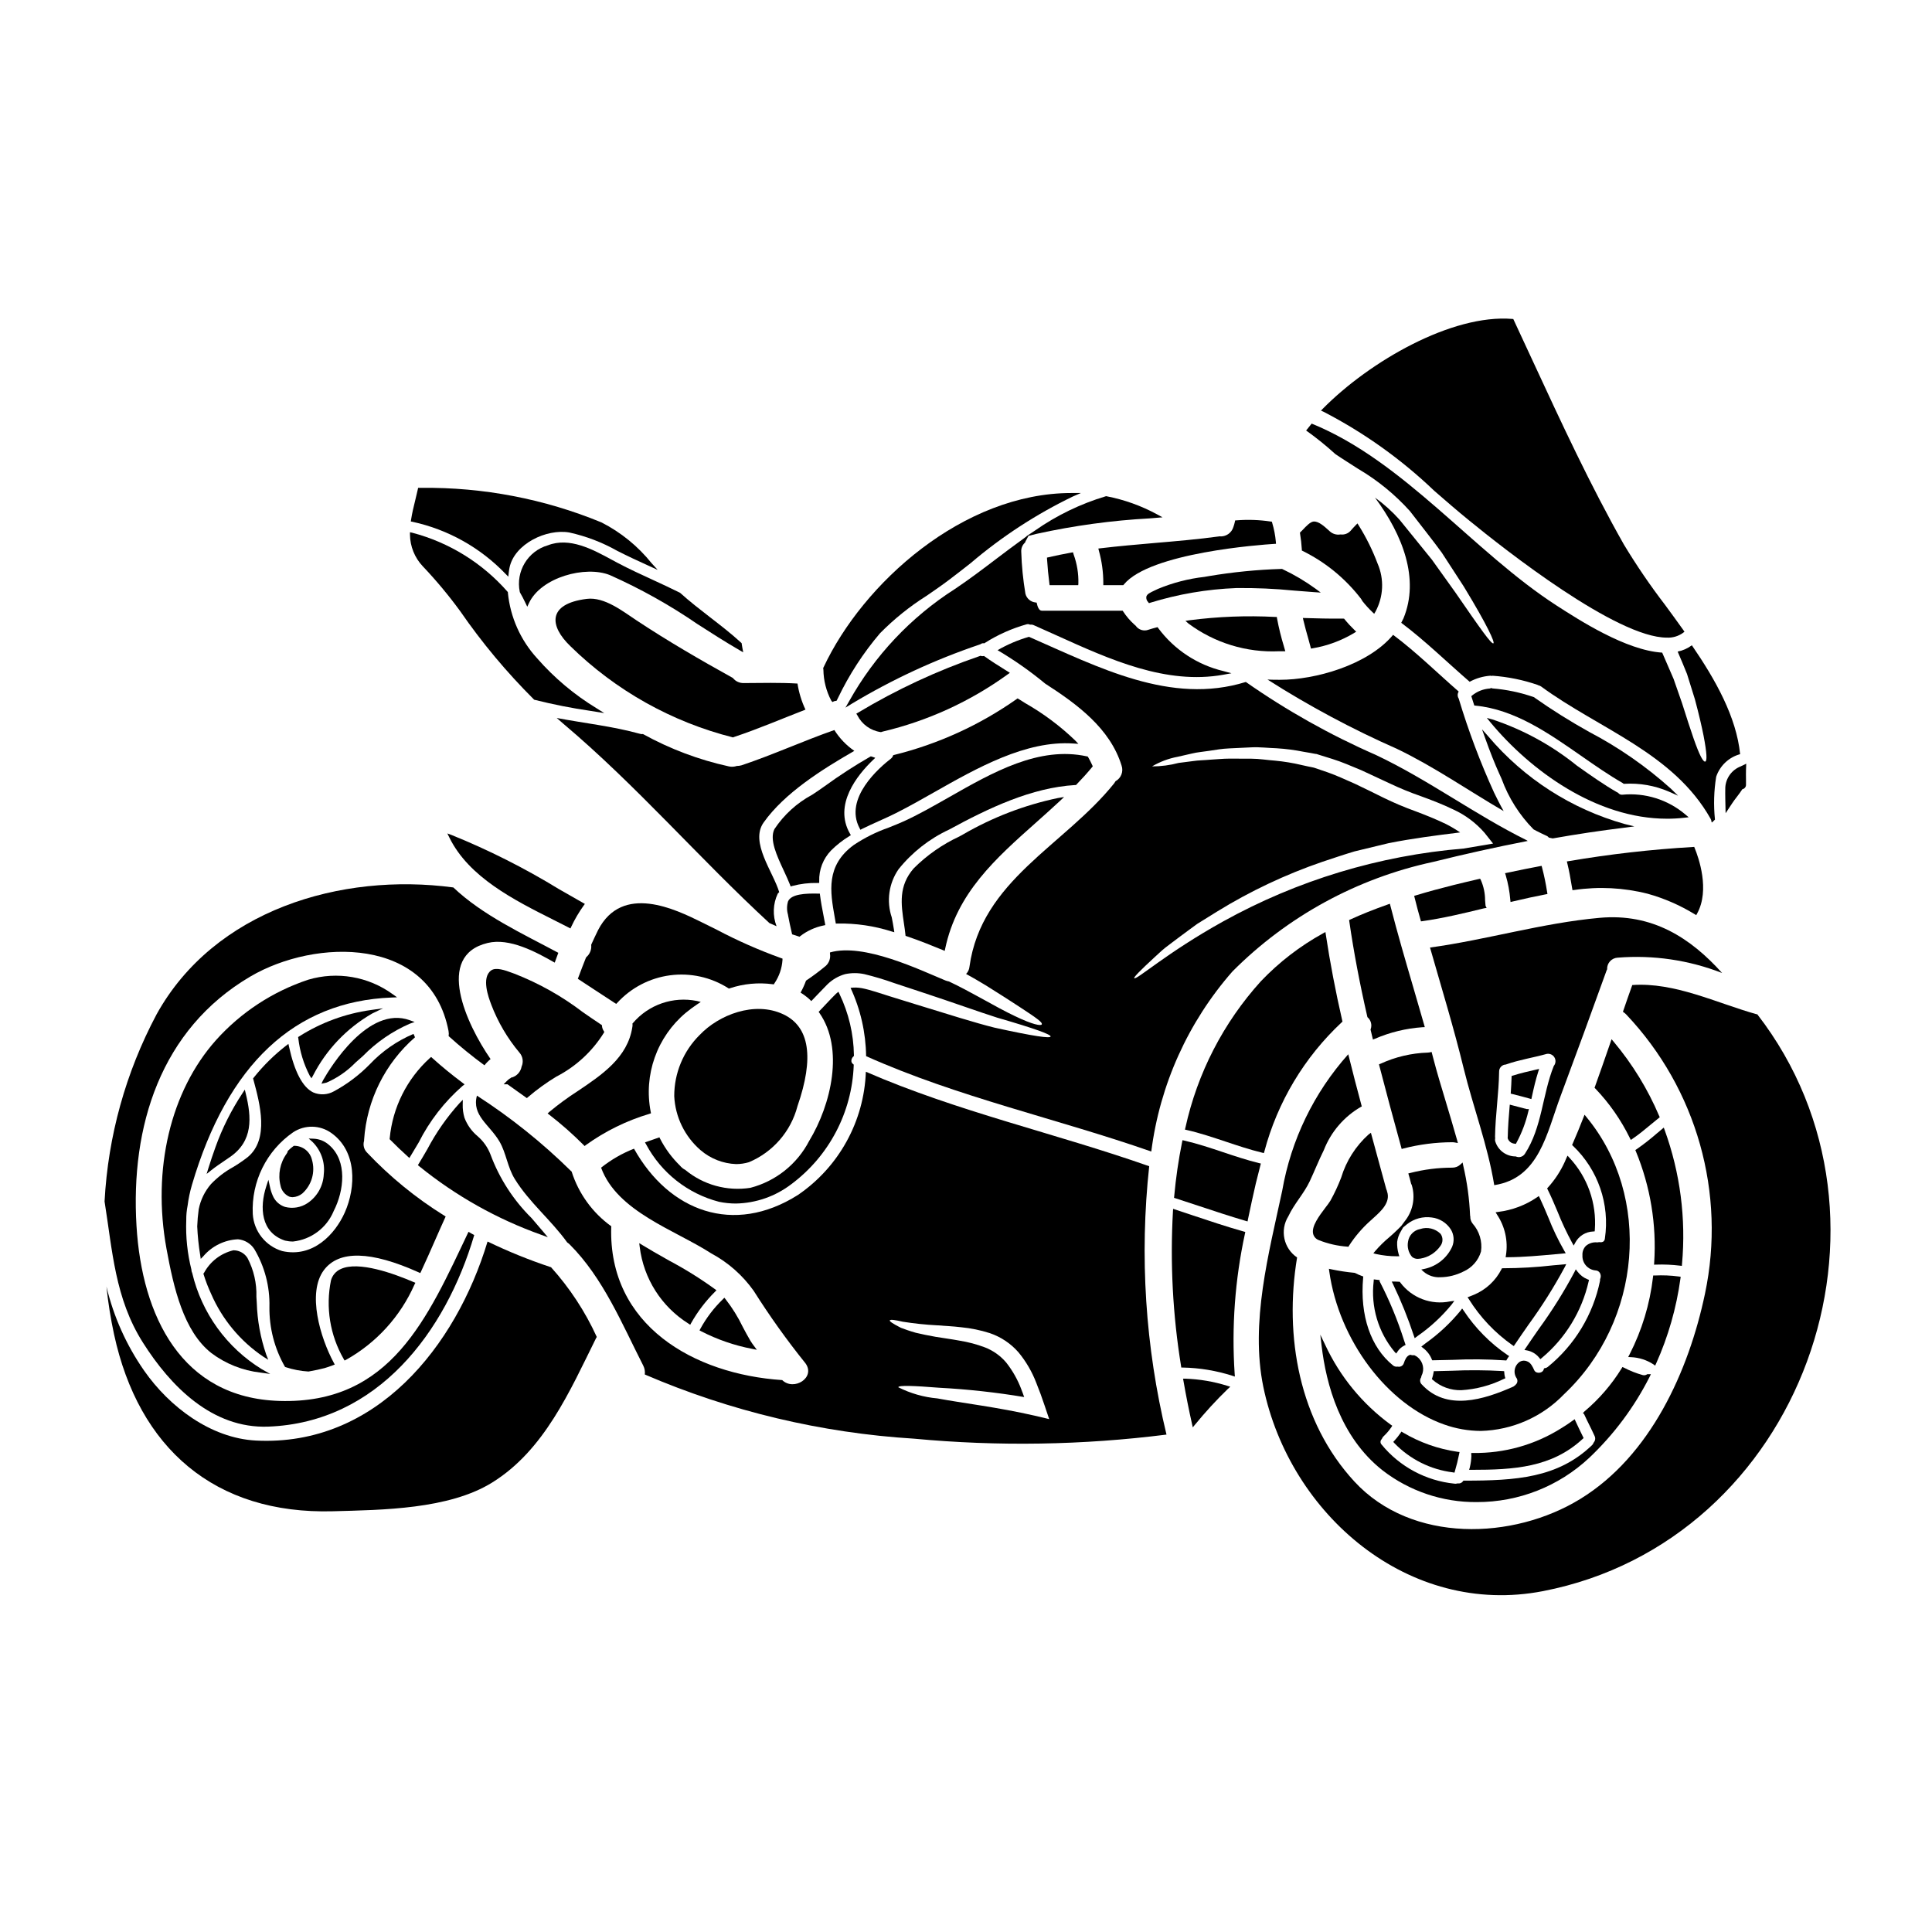 <?xml version="1.0" encoding="UTF-8"?>
<!-- Uploaded to: ICON Repo, www.iconrepo.com, Generator: ICON Repo Mixer Tools -->
<svg fill="#000000" width="800px" height="800px" version="1.1" viewBox="144 144 512 512" xmlns="http://www.w3.org/2000/svg">
 <g>
  <path d="m564.45 440.06-0.531-0.645-0.309 0.789c-0.93 2.387-1.887 4.723-2.852 6.918l-0.137 0.312 0.242 0.238h0.004c6.641 6.324 9.793 15.48 8.445 24.551-0.02 0.305-0.16 0.59-0.391 0.789-0.305 0.184-0.668 0.242-1.012 0.164l-0.297 0.023c-0.098 0.027-0.195 0.043-0.293 0.047-1.098-0.121-2.195 0.211-3.035 0.922-0.645 0.656-0.98 1.559-0.918 2.477-0.125 2.066 1.418 3.852 3.481 4.031 0.473 0.012 0.902 0.266 1.145 0.672 0.27 0.473 0.301 1.043 0.086 1.543l-0.043 0.098v0.273c0.004 0.039 0.004 0.078 0 0.117-1.828 9.008-6.731 17.098-13.871 22.887-0.195 0.152-0.422 0.254-0.664 0.301l-0.297 0.047-0.098 0.285c-0.086 0.305-0.293 0.562-0.578 0.711-0.387 0.203-0.84 0.242-1.258 0.105-0.324-0.102-0.59-0.344-0.711-0.664-0.355-0.789-0.887-1.969-1.887-2.293v-0.004c-0.598-0.258-1.285-0.227-1.859 0.094-0.715 0.457-1.211 1.191-1.375 2.027-0.164 0.832 0.02 1.699 0.508 2.394 0.34 0.574 0.203 1.305-0.312 1.719l-0.094 0.117-0.082 0.066-0.141 0.094c-0.055 0.039-0.102 0.078-0.227 0.18-7.871 3.504-17.781 6.598-24.348-0.605l-0.008 0.004c-0.461-0.496-0.516-1.246-0.125-1.801 0.027-0.09 0.051-0.18 0.062-0.273 0.012-0.051 0.023-0.105 0.039-0.156 0.875-1.691 0.438-3.762-1.047-4.953-0.215-0.184-0.461-0.332-0.719-0.449l-0.117-0.062h-0.141c-0.262 0.031-0.531 0.008-0.785-0.074l-0.156-0.055-0.16 0.055c-0.852 0.305-1.266 1.309-1.539 2.144h-0.004c-0.195 0.691-0.895 1.109-1.598 0.953h-0.145c-0.41 0.059-0.828-0.062-1.141-0.332-5.902-4.762-8.789-13.211-7.914-23.172l0.031-0.395-0.359-0.125c-0.617-0.223-1.215-0.488-1.797-0.789l-0.176-0.051c-2.043-0.191-4.074-0.5-6.082-0.922l-0.684-0.148 0.094 0.699c2.559 18.215 15.352 35.277 30.453 40.57 3.121 1.113 6.41 1.691 9.727 1.703 8.352-0.219 16.285-3.723 22.066-9.754 20.617-19.441 23.285-52.375 5.93-73.398z"/>
  <path d="m533.33 533.52h0.625c11.273 0 21.273-0.613 29.449-8.176l0.27-0.246-0.16-0.328c-0.672-1.371-1.34-2.754-1.969-4.121l-0.246-0.543-0.484 0.352c-1 0.727-2.035 1.414-3.148 2.09h-0.004c-6.961 4.367-15.035 6.625-23.25 6.504h-0.508v0.508l0.027 0.246v0.004c-0.031 1.051-0.176 2.098-0.426 3.121z"/>
  <path d="m298.62 447.4 0.312 0.312 0.344-0.273c5.113-3.676 10.809-6.469 16.848-8.266l0.395-0.141-0.082-0.418c-0.934-4.801-0.562-9.762 1.074-14.371 1.633-4.609 4.473-8.695 8.219-11.836 0.98-0.809 1.996-1.566 3.055-2.269l0.93-0.613-1.082-0.273-0.004 0.004c-3.078-0.617-6.266-0.398-9.234 0.625-2.969 1.027-5.609 2.828-7.648 5.215l-0.145 0.16 0.023 0.215v0.004c0.016 0.242 0 0.488-0.055 0.73-1.223 8.027-7.984 12.594-14.523 16.98-2.602 1.676-5.098 3.508-7.477 5.488l-0.449 0.395 0.469 0.367c3.18 2.457 6.195 5.121 9.031 7.965z"/>
  <path d="m515.39 523.39-0.254 0.395h-0.004c-0.484 0.707-1.02 1.379-1.602 2.008l-0.301 0.324 0.293 0.332v-0.004c4.125 4.281 9.594 7.016 15.492 7.742l0.438 0.082 0.125-0.449c0.414-1.398 0.789-2.871 1.113-4.504l0.105-0.516-0.516-0.059c-5.121-0.734-10.043-2.473-14.488-5.117z"/>
  <path d="m359.21 354.63c-4.019 2.16-7.445 5.277-9.973 9.078-1.375 2.754 0.602 7.004 2.508 11.09 0.613 1.32 1.18 2.562 1.625 3.688l0.168 0.441 0.449-0.145 0.004 0.004c2.164-0.574 4.398-0.84 6.637-0.789h0.473v-0.473c-0.098-3.031 1.039-5.969 3.148-8.148 1.457-1.449 3.082-2.727 4.84-3.797l0.395-0.246-0.234-0.414c-4.414-7.656 1.945-15.527 6.129-19.535l0.574-0.555-0.754-0.266-0.203-0.055-0.207-0.074-0.195 0.113h-0.012c-4.16 2.387-8.188 4.996-12.062 7.824-0.98 0.715-2.113 1.465-3.309 2.258z"/>
  <path d="m527.13 435.88c-1.145-3.777-2.332-7.691-3.312-11.477l-0.43-1.629-0.469 0.117c-0.172 0.039-0.348 0.059-0.523 0.059-4.34 0.133-8.609 1.137-12.555 2.953l-0.395 0.16 0.105 0.418c1.734 6.691 3.629 13.758 5.781 21.539l0.129 0.473 0.469-0.129 0.004-0.004c4.211-1.086 8.543-1.641 12.895-1.656 0.246-0.004 0.492 0.02 0.734 0.066l0.789 0.145-0.199-0.754c-0.965-3.449-2.016-6.922-3.023-10.281z"/>
  <path d="m415.68 330.33-1.996-1.25-0.273 0.184h0.004c-9.809 6.902-20.816 11.922-32.457 14.801l-0.234 0.059-0.098 0.227-0.004 0.004c-0.09 0.258-0.254 0.48-0.469 0.648-3.027 2.328-12.594 10.52-8.359 18.469l0.223 0.426 0.434-0.227c1.422-0.707 2.856-1.352 4.359-2.031 1.68-0.754 3.418-1.535 5.117-2.41 3.047-1.543 6.18-3.316 9.5-5.199 11.461-6.5 24.496-13.895 37.094-12.988l1.258 0.082-0.867-0.914 0.008 0.004c-3.988-3.828-8.438-7.148-13.238-9.883z"/>
  <path d="m515.1 483.89-0.133-0.195-0.234-0.02c-0.375-0.027-0.746-0.051-1.121-0.051h-0.789l0.355 0.711c2.125 4.43 3.965 8.996 5.508 13.66l0.223 0.641 0.809-0.613c3.379-2.352 6.414-5.164 9.016-8.355l0.684-0.93-1.141 0.145v0.004c-4.988 1.027-10.121-0.922-13.176-4.996z"/>
  <path d="m370.93 333.13 0.27 0.418c1.203 2.406 3.508 4.07 6.172 4.461h0.145c0.137-0.031 0.266-0.074 0.395-0.129 11.926-2.816 23.18-7.965 33.113-15.148l0.602-0.426-1.43-0.898c-1.746-1.094-3.562-2.223-5.254-3.449l-0.168-0.121-0.203 0.035-0.004 0.004c-0.188 0.031-0.383 0.02-0.566-0.039l-0.152-0.047-0.156 0.051c-11.273 3.856-22.109 8.895-32.324 15.031z"/>
  <path d="m365.11 337.47c-8.266 2.891-16.246 6.551-24.578 9.336h0.004c-0.41 0.121-0.836 0.184-1.266 0.18-0.672 0.227-1.391 0.27-2.086 0.125-7.973-1.742-15.652-4.633-22.793-8.582-0.25 0.043-0.508 0.027-0.754-0.051-7.269-2.012-14.75-2.809-22.098-4.203 0.594 0.516 1.18 1.031 1.777 1.547 19.395 16.352 35.973 35.66 54.59 52.809 0.617 0.285 1.262 0.543 1.883 0.828v-0.004c-1.066-2.793-0.957-5.902 0.312-8.609 0.117-0.152 0.246-0.293 0.395-0.414-1.598-5.391-7.836-13.23-4.125-18.465 5.512-7.785 15.422-14.027 24.035-18.98h-0.004c-2.121-1.457-3.922-3.336-5.293-5.516z"/>
  <path d="m559.41 450.26-0.312 0.668c-0.078 0.16-0.141 0.328-0.211 0.488l-0.152 0.371c-1.129 2.519-2.648 4.848-4.5 6.898l-0.23 0.25 0.148 0.305c0.961 1.934 1.82 3.965 2.644 5.93v0.004c1.109 2.789 2.387 5.508 3.82 8.148l0.434 0.766 0.422-0.789-0.004 0.004c0.941-1.75 2.738-2.871 4.723-2.945l0.418-0.031 0.039-0.418c0.516-7.039-1.934-13.969-6.758-19.121z"/>
  <path d="m551.89 503.79 0.312 0.395 0.395-0.312h-0.004c6.246-5.215 10.605-12.34 12.41-20.273l0.102-0.418-0.395-0.156c-1.043-0.414-1.953-1.109-2.633-2.008l-0.477-0.633-0.355 0.711 0.004 0.004c-2.809 5.273-5.984 10.344-9.508 15.172-1.117 1.617-2.242 3.227-3.332 4.856l-0.422 0.625 0.742 0.129 0.004 0.004c1.238 0.246 2.356 0.922 3.156 1.906z"/>
  <path d="m551.8 460.96-0.477 0.34 0.004-0.004c-3.055 2.086-6.566 3.41-10.234 3.863l-0.746 0.113 0.395 0.633h-0.004c2.094 3.144 2.938 6.957 2.363 10.691l-0.098 0.582h0.586c4.191-0.023 8.43-0.418 12.527-0.789l2.816-0.262-0.395-0.676 0.004 0.004c-1.621-2.824-3.027-5.762-4.215-8.793-0.715-1.703-1.453-3.469-2.258-5.164z"/>
  <path d="m362.71 389.16-0.082-0.469c-0.125-0.684-0.266-1.383-0.395-2.086-0.344-1.754-0.691-3.57-0.914-5.363l-0.055-0.426h-0.426c-3.461-0.086-7.086 0.121-7.981 2.008v-0.004c-0.363 1.152-0.379 2.383-0.043 3.543l0.055 0.332c0.25 1.355 0.555 2.785 0.984 4.641l0.066 0.273 0.395 0.125c0.445 0.137 0.887 0.281 1.312 0.422l0.25 0.09 0.207-0.168 0.004-0.004c1.816-1.395 3.926-2.359 6.172-2.816z"/>
  <path d="m534.69 487.09c-0.395 0.176-0.789 0.328-1.18 0.477l-0.594 0.219 0.359 0.523v0.004c2.984 4.777 6.898 8.91 11.508 12.152l0.395 0.254 0.266-0.395c1.18-1.762 2.398-3.508 3.613-5.254l-0.004 0.004c3.551-4.867 6.766-9.969 9.621-15.273l0.395-0.789-3.496 0.316c-4.391 0.504-8.809 0.758-13.227 0.77h-0.309l-0.137 0.277v-0.004c-1.539 3.016-4.094 5.394-7.211 6.719z"/>
  <path d="m533.59 466.18c-0.188-4.469-0.793-8.91-1.812-13.266l-0.176-0.84-0.633 0.578-0.004 0.004c-0.586 0.523-1.355 0.805-2.144 0.785-3.746 0.004-7.477 0.48-11.109 1.41l-0.492 0.125 0.141 0.488c0.18 0.609 0.359 1.25 0.527 1.969h0.004c0.012 0.086 0.031 0.168 0.059 0.25 0.035 0.082 0.074 0.164 0.117 0.242 0.02 0.031 0.039 0.066 0.055 0.102 1.035 3.363 0.301 7.019-1.941 9.727l-0.824 1.125-0.965 0.957c-0.664 0.672-1.418 1.336-2.211 2.035-1.348 1.121-2.602 2.352-3.746 3.68l-0.484 0.594 0.738 0.191c1.793 0.395 3.621 0.594 5.457 0.59h0.68l-0.191-0.648v-0.004c-0.297-1.023-0.422-2.086-0.375-3.148 0.121-0.953 0.434-1.871 0.922-2.699l0.652-1.141 1.059-0.867c1.844-1.457 4.207-2.098 6.539-1.77 2.078 0.242 3.934 1.41 5.059 3.176 0.836 1.379 0.965 3.07 0.348 4.562-1.359 2.984-4.043 5.156-7.25 5.859l-0.938 0.199 0.707 0.641 0.004 0.004c1.219 0.988 2.762 1.484 4.328 1.395 2.129-0.027 4.219-0.543 6.117-1.508 2.266-0.988 3.977-2.934 4.672-5.309 0.387-2.672-0.426-5.379-2.215-7.398-0.43-0.539-0.652-1.207-0.629-1.895v-0.035c-0.004-0.055-0.02-0.109-0.043-0.16z"/>
  <path d="m542.62 507.38-0.43-0.035c-4.488-0.258-8.988-0.285-13.477-0.082-1.445 0.043-2.887 0.082-4.328 0.109h-0.418l-0.062 0.395h-0.004c-0.074 0.477-0.191 0.945-0.34 1.402l-0.098 0.309 0.238 0.207c2.082 1.824 4.773 2.801 7.543 2.731 3.922-0.238 7.758-1.254 11.289-2.988l0.395-0.168-0.109-0.395h-0.004c-0.09-0.348-0.145-0.703-0.164-1.062z"/>
  <path d="m508.07 483.05-0.035 0.527c-0.793 6.727 1.215 13.477 5.547 18.68l0.426 0.441 0.344-0.504v-0.004c0.438-0.664 1.043-1.207 1.75-1.574l0.395-0.195-0.395-1.156c-1.707-5.406-3.879-10.656-6.488-15.691v-0.336z"/>
  <path d="m543.33 504.28c0.09-0.168 0.191-0.328 0.305-0.484l0.309-0.426-0.445-0.281h-0.004c-4.598-3.133-8.543-7.133-11.617-11.773l-0.395-0.551-0.395 0.539c-2.695 3.293-5.816 6.207-9.285 8.672l-1.137 0.891 0.504 0.395c0.996 0.754 1.77 1.758 2.246 2.914l0.129 0.309h0.336c1.699-0.02 3.41-0.066 5.117-0.113h-0.004c4.57-0.215 9.145-0.172 13.707 0.133l0.496 0.031z"/>
  <path d="m520.44 477.54c2.121-0.352 4.008-1.543 5.246-3.301 0.742-0.941 0.781-2.258 0.094-3.242-1.414-1.422-3.512-1.926-5.418-1.293-1.684 0.309-2.981 1.656-3.219 3.352-0.27 1.43 0.117 2.906 1.055 4.019 0.426 0.359 0.969 0.551 1.523 0.535 0.242-0.004 0.48-0.027 0.719-0.07z"/>
  <path d="m262.55 364.87 0.547 1.105c5.156 10.496 17.109 16.531 27.656 21.828 1.348 0.676 2.672 1.344 3.969 2.012l0.453 0.23 0.219-0.457h-0.004c0.918-1.961 2.016-3.832 3.277-5.59l0.328-0.449-0.48-0.277c-2.172-1.219-4.328-2.465-6.492-3.703h0.004c-9.031-5.527-18.504-10.301-28.316-14.273z"/>
  <path d="m491.31 315.45 0.117 0.438 0.449-0.082c3.891-0.656 7.621-2.035 11-4.07l0.535-0.336-0.461-0.438c-0.93-0.891-1.805-1.836-2.613-2.836l-0.148-0.18-0.219-0.004c-3.66 0.031-7.141-0.062-10.059-0.152l-0.637-0.02 0.141 0.621c0.395 1.672 0.863 3.34 1.324 4.961 0.191 0.695 0.383 1.395 0.57 2.098z"/>
  <path d="m495.25 390.99-0.621 0.352c-6.113 3.367-11.672 7.652-16.488 12.703-9.934 10.98-16.828 24.363-20 38.824l-0.121 0.484 0.488 0.109c3.5 0.789 6.965 1.969 10.312 3.078 3.148 1.051 6.383 2.137 9.664 2.93l0.457 0.109 0.133-0.445c3.484-13.098 10.586-24.949 20.484-34.203l0.215-0.195-0.066-0.281c-1.758-7.66-3.223-15.316-4.348-22.754z"/>
  <path d="m370.3 423.85v-0.215c-0.086-5.629-1.395-11.172-3.836-16.242l-0.277-0.574-0.613 0.516c-0.848 0.816-1.723 1.742-2.644 2.727-0.547 0.582-1.109 1.18-1.699 1.793l-0.281 0.293 0.23 0.332c6.523 9.398 3.148 24.145-2.727 33.852v-0.004c-3.195 6.176-8.863 10.707-15.594 12.457-6.176 0.965-12.465-0.77-17.273-4.762-0.273-0.137-0.527-0.301-0.762-0.492-0.246-0.211-0.477-0.441-0.684-0.688-2.098-2.055-3.852-4.434-5.195-7.043l-0.195-0.395-1.25 0.438c-0.68 0.23-1.363 0.473-2.019 0.707l-0.559 0.199 0.305 0.512-0.004 0.004c4.031 7.551 11.039 13.07 19.324 15.223 1.469 0.305 2.965 0.461 4.465 0.461 5.34-0.102 10.512-1.91 14.75-5.168 9.949-7.445 16.008-18.988 16.48-31.406v-0.25l-0.195-0.156v-0.004c-0.258-0.184-0.414-0.473-0.426-0.789-0.004-0.449 0.184-0.879 0.516-1.18z"/>
  <path d="m427.91 290.44c-2.047 0.371-4.082 0.789-6.059 1.242l-0.395 0.094 0.023 0.418c0.133 2.176 0.344 4.348 0.621 6.449l0.059 0.43h7.586l0.035-0.449c0.066-2.609-0.355-5.207-1.25-7.66l-0.172-0.598z"/>
  <path d="m279.73 429.52-0.25 0.027-0.145 0.156h-0.004c-0.109 0.055-0.215 0.117-0.316 0.18l-0.297 0.223c-0.121 0.102-0.301 0.254-0.422 0.395l-0.82 0.84h1c0.789 0.559 1.574 1.121 2.363 1.688 0.789 0.566 1.641 1.18 2.465 1.754l0.328 0.227 0.297-0.27v0.008c2.348-2.012 4.859-3.828 7.504-5.43 5.172-2.66 9.527-6.676 12.598-11.617l0.113-0.246-0.148-0.23v-0.004c-0.262-0.395-0.422-0.848-0.465-1.32l-0.02-0.23-0.199-0.129c-1.621-1.07-3.238-2.188-4.863-3.312l-0.004-0.004c-5.531-4.223-11.625-7.648-18.105-10.18-0.203-0.066-0.465-0.16-0.754-0.27-1.641-0.609-4.117-1.512-5.402-0.621-2.699 1.914-0.684 7.254-0.02 9.012h-0.004c1.77 4.66 4.309 8.988 7.512 12.805 0.887 1.016 1.102 2.457 0.555 3.688-0.238 1.34-1.199 2.438-2.492 2.856l0.168 0.465z"/>
  <path d="m524.07 274.05c2.984 2.598 6.074 5.277 9.188 7.812 9.648 7.894 39.168 31.117 52.477 31.117h-0.004c1.539 0.078 3.059-0.375 4.305-1.277l0.367-0.293-0.273-0.395c-1.617-2.277-3.269-4.527-4.891-6.738-3.922-5.113-7.555-10.445-10.887-15.965-8.922-15.742-16.629-32.391-24.082-48.492-1.699-3.672-3.406-7.348-5.117-11.02l-0.117-0.254-0.289-0.027c-16.016-1.301-37.785 11.246-50.184 23.793l-0.496 0.5 0.641 0.293 0.004-0.004c10.738 5.543 20.625 12.598 29.359 20.949z"/>
  <path d="m601.22 352.72c-0.043 0.992 0 1.996 0 2.996l0.086 3.797 1.734-2.629c0.367-0.555 0.789-1.125 1.234-1.691 0.516-0.676 1.031-1.359 1.469-2.043h0.004c0.539-0.102 0.938-0.562 0.961-1.109v-1.539c0-0.828-0.035-1.648 0-2.473l0.062-1.641-1.48 0.719c-2.344 0.906-3.941 3.106-4.07 5.613z"/>
  <path d="m548.86 366.86c-0.082-0.062-0.172-0.125-0.262-0.18-13.664-6.758-26.066-16.039-39.992-22.617-12.094-5.293-23.633-11.77-34.449-19.336-19.879 6.188-39.117-3.938-57.465-11.965-2.91 0.836-5.707 2.027-8.328 3.543 4.438 2.617 8.664 5.582 12.633 8.867 8.477 5.457 17.184 11.848 20.23 21.707 0.555 1.586-0.121 3.34-1.598 4.148-0.105 0.18-0.23 0.395-0.363 0.566-13.23 16.504-35.172 25.684-38.344 48.582-0.066 0.73-0.383 1.414-0.898 1.934 1.969 1.059 3.711 2.113 5.312 3.07 3.812 2.363 6.691 4.254 8.918 5.699 4.414 2.887 6.062 4.047 5.828 4.59-0.18 0.438-2.32 0.129-7.168-2.219-2.426-1.133-5.512-2.832-9.387-4.977-2.363-1.289-5.027-2.754-8.047-4.176h0.004c-0.316-0.059-0.629-0.145-0.93-0.262-6.691-2.754-21.648-10.027-30.605-7.426v0.312-0.004c0.207 1.191-0.199 2.402-1.082 3.227-1.684 1.402-3.441 2.719-5.262 3.934-0.398 1.094-0.879 2.156-1.445 3.172 0.68 0.414 1.324 0.879 1.938 1.391 0.336 0.262 0.59 0.566 0.902 0.855 1.395-1.422 2.754-2.918 4.281-4.438 1.312-1.281 2.926-2.211 4.691-2.707 1.676-0.352 3.406-0.352 5.078 0 2.664 0.648 5.293 1.434 7.875 2.359l6.859 2.266c8.637 2.836 15.352 5.285 20.469 6.91 10.363 2.992 14.285 4.488 14.168 5.004-0.113 0.516-4.203 0-14.906-2.363-5.285-1.316-12.066-3.481-20.809-6.16-2.191-0.672-4.488-1.395-6.91-2.141-2.426-0.746-5.055-1.699-7.449-2.164l-0.004 0.004c-0.969-0.18-1.961-0.207-2.941-0.078 2.637 5.676 4.039 11.848 4.125 18.105 24.344 10.883 50.465 16.504 75.57 25.27h0.004c2.258-17.688 9.746-34.301 21.5-47.707 14.566-14.629 33.059-24.723 53.242-29.055 8.176-2.035 16.555-3.894 25.016-5.543zm-80.711 21.328c-14.98 8.301-23.078 15.699-23.566 15.031-0.18-0.23 1.699-2.141 5.285-5.441 0.902-0.789 1.855-1.777 3.016-2.684 1.16-0.906 2.504-1.883 3.894-2.941s2.918-2.137 4.516-3.324c1.676-1.055 3.43-2.137 5.309-3.297 8.77-5.402 18.117-9.812 27.859-13.152 2.754-0.906 5.594-1.887 8.508-2.754 2.965-0.719 5.981-1.445 9.078-2.191 6.086-1.211 12.594-2.062 18.895-2.832v-0.004c-1.195-0.82-2.445-1.562-3.738-2.219-2.656-1.285-5.445-2.398-8.266-3.457-2.816-1.02-5.574-2.188-8.266-3.504-2.602-1.32-5.117-2.504-7.555-3.688-2.477-1.082-4.871-2.219-7.246-3.043-1.211-0.395-2.363-0.789-3.543-1.211l-0.203-0.051-0.078-0.027h-0.023l-0.465-0.102-0.902-0.18-1.805-0.395v-0.004c-2.266-0.535-4.566-0.91-6.887-1.133-2.164-0.156-4.231-0.52-6.266-0.52-2.035 0-3.996-0.023-5.828-0.023-1.836 0-3.543 0.203-5.18 0.285-1.602 0.152-3.172 0.152-4.488 0.363-1.395 0.18-2.656 0.336-3.816 0.488v-0.004c-2.312 0.617-4.695 0.93-7.086 0.93 2.106-1.242 4.41-2.106 6.809-2.551 1.109-0.262 2.363-0.543 3.738-0.855 1.445-0.359 2.941-0.465 4.59-0.719s3.406-0.566 5.312-0.645c1.91-0.078 3.894-0.18 5.981-0.285 2.086-0.102 4.359 0.18 6.691 0.254v0.004c2.379 0.148 4.746 0.457 7.086 0.93l1.832 0.312 0.93 0.18 0.465 0.078h0.102c0.336 0.074 0.152 0.051 0.254 0.074l0.23 0.078c1.238 0.395 2.504 0.789 3.789 1.18 2.555 0.789 5.055 1.91 7.637 2.969 2.527 1.156 5.117 2.363 7.707 3.582 2.606 1.234 5.273 2.328 7.996 3.273 2.836 1.031 5.75 2.141 8.66 3.543 3.188 1.449 6.027 3.57 8.324 6.215l2.246 2.832-3.484 0.594c-1.418 0.23-2.863 0.465-4.305 0.719v0.004c-22.379 1.848-44.105 8.43-63.742 19.316z"/>
  <path d="m503.99 268.29c5.086 3 9.684 6.754 13.637 11.141 3.172 4.125 6.062 7.734 8.457 11.02 2.215 3.434 4.152 6.394 5.828 8.973 6.418 10.547 8.223 14.754 7.871 15.059-0.492 0.363-3.25-3.543-10.137-13.535-1.777-2.477-3.816-5.336-6.164-8.613-2.5-3.094-5.356-6.617-8.562-10.57l0.008 0.004c-1.965-2.199-4.16-4.18-6.551-5.906 7.375 9.93 11.863 21.559 7.559 32.004-0.18 0.395-0.395 0.789-0.594 1.18 6.394 4.793 12.094 10.418 18.129 15.625v0.004c1.68-0.914 3.535-1.457 5.441-1.598 0.121-0.016 0.246 0.004 0.359 0.051 0.094-0.031 0.188-0.047 0.285-0.051 4.059 0.285 8.062 1.098 11.91 2.422 0.055 0.023 0.078 0.051 0.129 0.074v0.004c0.281 0.062 0.547 0.176 0.789 0.332 15.395 11.297 35.094 17.586 44.941 35.07 0.152 0.27 0.238 0.57 0.258 0.879 0.027 0.023 0.051 0.074 0.102 0.102 0.262-0.23 0.516-0.488 0.789-0.746v-0.105c-0.379-3.754-0.27-7.543 0.332-11.266 0.988-2.93 3.367-5.172 6.348-5.984-1.008-9.84-6.445-19.598-12.793-28.855-1.113 0.832-2.398 1.402-3.762 1.676 0.902 2.113 1.75 4.102 2.477 5.93 0.789 2.477 1.469 4.691 2.086 6.691 1.082 4.023 1.805 7.195 2.293 9.621 0.93 4.844 0.957 6.781 0.441 6.906-0.516 0.125-1.473-1.52-3.098-6.188-0.824-2.363-1.801-5.387-3.043-9.309-0.668-1.934-1.418-4.047-2.238-6.418-0.93-2.113-1.934-4.438-3.019-6.961-9.621-0.594-22.043-8.66-27.945-12.453-22.098-14.262-40.43-38.266-64.945-48.242-0.52 0.617-1.008 1.234-1.473 1.832v-0.004c2.703 1.922 5.285 4.004 7.734 6.238 2.043 1.391 4.133 2.68 6.121 3.969z"/>
  <path d="m482.43 307.89-0.062-0.395h-0.395v0.004c-7.602-0.402-15.227-0.105-22.777 0.879l-1.043 0.16 0.789 0.695v0.004c6.914 5.148 15.395 7.746 24.008 7.352h1.031 0.641l-0.375-1.297 0.004 0.004c-0.746-2.434-1.355-4.906-1.82-7.406z"/>
  <path d="m429.14 352.05 0.133-0.137c1.625-1.68 2.973-3.184 4.129-4.594l0.191-0.234-0.121-0.277c-0.32-0.723-0.684-1.43-1.082-2.113l-0.121-0.199-0.211-0.047c-12.684-2.781-24.863 4.16-36.66 10.879-4.168 2.363-8.105 4.613-11.945 6.352-1.262 0.57-2.562 1.086-3.938 1.637v0.004c-3.266 1.137-6.375 2.684-9.254 4.606-7.477 5.473-6.246 12.398-5.062 19.102l0.305 1.738 0.438-0.023c4.859-0.086 9.699 0.621 14.328 2.098l0.734 0.211-0.113-0.758c-0.168-1.113-0.371-2.152-0.562-3.148h0.004c-1.461-4.312-0.793-9.062 1.801-12.805 3.594-4.481 8.176-8.07 13.383-10.492 10.531-5.727 21.871-11.129 33.422-11.809z"/>
  <path d="m299.26 397.85c-0.633 1.574-1.223 3.148-1.82 4.723l-0.309 0.82 0.332 0.215c1.324 0.863 2.641 1.73 3.957 2.598 1.848 1.215 3.688 2.43 5.535 3.621l0.336 0.215 0.285-0.285-0.004 0.008c3.66-4 8.609-6.582 13.984-7.297s10.828 0.484 15.41 3.387l0.195 0.129 0.223-0.07c3.656-1.223 7.539-1.594 11.355-1.086l0.328 0.043 0.168-0.285v0.004c1.25-1.844 1.988-3.981 2.133-6.199v-0.359l-0.34-0.109h0.004c-5.879-2.113-11.598-4.637-17.117-7.555-1.328-0.66-2.66-1.328-4.019-1.992-6.801-3.352-20.961-10.344-27.398 2.106-0.621 1.242-1.18 2.484-1.758 3.731l-0.055 0.121v0.137l-0.004 0.004c0.109 1.207-0.375 2.391-1.301 3.176z"/>
  <path d="m554.45 365.97 1 0.211h0.094c6.34-1.121 12.711-2.074 18.93-2.832l2.641-0.348-2.598-0.641c-14.07-3.957-26.637-12.031-36.082-23.188l-1.684-1.898 0.852 2.391c1.316 3.68 2.484 6.629 3.676 9.27 0.219 0.48 0.449 0.988 0.684 1.516h-0.004c1.828 5 4.707 9.547 8.445 13.34l0.746 0.395c0.895 0.449 1.785 0.902 2.695 1.305v-0.004c0.188 0.074 0.352 0.188 0.48 0.336z"/>
  <path d="m322.68 434.5c0.273 5.519 2.793 10.688 6.973 14.301l0.031 0.027h0.004c2.621 2.246 5.93 3.539 9.383 3.668 1.152 0 2.297-0.168 3.398-0.5 6.367-2.672 11.125-8.16 12.867-14.84 4.477-12.891 3.211-21.086-3.762-24.359-7.621-3.586-17.094 0.145-22.152 5.477v-0.004c-4.332 4.289-6.762 10.137-6.742 16.23z"/>
  <path d="m398.23 365.68c-4.492 2.086-8.582 4.945-12.086 8.445-4.07 4.672-3.348 9.492-2.59 14.602 0.145 0.98 0.297 1.969 0.395 2.973l0.035 0.312 0.297 0.098c3.543 1.203 6.797 2.523 9.535 3.652l0.547 0.227 0.121-0.582c3.098-14.758 13.305-23.84 24.117-33.457 2.047-1.828 4.168-3.711 6.215-5.621l1.18-1.117-1.609 0.273v-0.004c-8.859 1.855-17.367 5.121-25.191 9.668z"/>
  <path d="m550.7 328.87-0.191-0.113c-3.559-1.242-7.262-2.023-11.02-2.32l-0.266-0.102-0.152 0.035c-0.082 0.027-0.156 0.059-0.234 0.094-1.715 0.105-3.352 0.742-4.688 1.824l-0.238 0.211 0.102 0.305c0.102 0.312 0.199 0.617 0.297 0.926 0.094 0.309 0.195 0.621 0.297 0.934l0.105 0.305 0.32 0.031c10.344 1.008 19.285 7.238 27.945 13.27 3.606 2.512 7.332 5.117 11.02 7.223l0.301 0.227h0.156l-0.004-0.004c4.031-0.246 8.059 0.457 11.77 2.047l2.484 1.102-1.938-1.902v0.004c-6.527-5.859-13.758-10.883-21.523-14.957-5.012-2.781-9.871-5.828-14.562-9.125l-0.363 0.336z"/>
  <path d="m552.54 373.46-0.441 0.082c-2.535 0.473-5.219 1.012-8.707 1.754l-0.539 0.113 0.176 0.52v0.004c0.629 2.137 1.035 4.332 1.215 6.555l0.062 0.555 0.539-0.129c3.32-0.789 6.109-1.391 8.773-1.902l0.473-0.09-0.078-0.473c-0.336-2.207-0.789-4.394-1.355-6.555z"/>
  <path d="m560.5 378.63 0.223 1.277 0.461-0.055 0.004 0.004c6.484-0.957 13.098-0.621 19.453 0.992 4.379 1.219 8.562 3.039 12.438 5.41l0.441 0.27 0.242-0.449c3.434-6.238 0.375-14.828-0.648-17.32l-0.129-0.324-0.352 0.02 0.004 0.004c-11.02 0.645-21.996 1.895-32.879 3.746l-0.523 0.082 0.125 0.52c0.469 1.91 0.832 3.902 1.141 5.824z"/>
  <path d="m573.93 354.61c-0.398 0.035-0.785-0.125-1.047-0.43l-0.168-0.152c-0.074-0.039-0.137-0.062-0.145-0.047-3.543-2.023-7.012-4.488-10.688-7.086-6.668-5.391-14.25-9.535-22.387-12.238l-1.469-0.395 0.965 1.18c10.555 12.719 28.012 25.527 46.773 25.527l-0.004 0.004c1.543 0 3.086-0.086 4.617-0.262l1.141-0.129-0.883-0.734 0.004-0.004c-4.637-3.93-10.66-5.82-16.711-5.234z"/>
  <path d="m479.9 324.09c10.965 6.992 22.449 13.137 34.348 18.383 9.875 4.746 18.848 11.02 28.238 16.477-0.957-1.672-1.777-3.348-2.527-4.871-3.684-8.074-6.812-16.387-9.367-24.883v-0.043c-0.379-0.566-0.387-1.305-0.023-1.879-5.773-5.031-11.242-10.445-17.383-15.035-6.691 8.047-20.73 11.938-29.988 11.914-1.094 0.016-2.184-0.012-3.297-0.062z"/>
  <path d="m242.64 412.59 2.856-1.379-3.148 0.449h-0.004c-6.781 0.941-13.285 3.328-19.066 7l-0.277 0.176 0.055 0.32c0.395 3.473 1.426 6.84 3.039 9.941l0.449 0.668 0.395-0.703c3.527-6.894 8.984-12.617 15.703-16.473z"/>
  <path d="m225.69 403.63c-9.406 3.121-17.84 8.645-24.457 16.023-12.055 13.539-16.957 34.207-13.109 55.285 1.891 10.34 4.523 21.852 11.883 27.633h-0.004c3.805 2.856 8.305 4.644 13.031 5.18l2.578 0.359-2.266-1.273-0.004-0.004c-9.277-5.715-15.902-14.887-18.406-25.492-0.113-0.215-0.18-0.449-0.199-0.688v-0.148c-1.082-4.297-1.547-8.727-1.375-13.156-0.016-1.293 0.105-2.586 0.355-3.852 0.238-1.855 0.621-3.684 1.148-5.477 9.406-31.945 27.211-48.656 52.918-49.668l1.434-0.055-1.16-0.836h-0.004c-6.453-4.684-14.719-6.102-22.363-3.832z"/>
  <path d="m213.82 503.56 1.266 0.789-0.547-1.395h0.004c-1.512-4.418-2.352-9.039-2.496-13.707-0.039-0.492-0.07-1.016-0.098-1.574 0.113-3.574-0.699-7.121-2.363-10.293-0.777-1.238-2.125-2.004-3.59-2.035h-0.168c-3.312 0.797-6.129 2.965-7.75 5.961l-0.18 0.219 0.082 0.262c0.539 1.738 1.199 3.434 1.965 5.086 2.934 6.773 7.75 12.566 13.875 16.688z"/>
  <path d="m230.57 430.89c2.871-1.254 5.469-3.055 7.652-5.305l1.969-1.742c3.543-3.625 7.75-6.523 12.395-8.547l1.301-0.457-1.289-0.469c-10.984-3.992-21.07 12.539-22.977 15.898l-0.434 0.926 1.059-0.219h-0.004c0.113-0.016 0.223-0.043 0.328-0.086z"/>
  <path d="m258.58 424.4-0.328-0.293-0.344 0.293c-6.074 5.508-9.863 13.09-10.629 21.254l-0.027 0.23 0.164 0.168c1.426 1.453 2.984 2.941 4.633 4.43l0.441 0.395 0.309-0.504c0.738-1.199 1.457-2.41 2.164-3.617 2.875-5.703 6.828-10.797 11.641-14.996l0.516-0.395-0.52-0.395c-2.871-2.148-5.574-4.359-8.02-6.57z"/>
  <path d="m208.26 433.71c-2.941 4.449-5.344 9.238-7.144 14.258-0.738 2.082-1.348 3.836-1.891 5.621l-0.465 1.508 1.242-0.988c1.137-0.906 2.363-1.723 3.629-2.59l1.238-0.844c6.297-4.273 5.781-10.609 4.273-16.816l-0.266-1.094z"/>
  <path d="m227.18 445.77-1.375-0.047 1.027 0.91c2.25 2.238 3.348 5.387 2.973 8.539-0.137 3.094-1.73 5.938-4.297 7.664-1.754 1.168-3.918 1.535-5.961 1.012-1.492-0.473-2.695-1.586-3.285-3.039-0.332-0.758-0.578-1.551-0.738-2.359l-0.395-1.789-0.566 1.738c-1.816 5.566-1.465 12.266 4.996 14.383l-0.004-0.004c0.684 0.156 1.383 0.238 2.082 0.238 4.809-0.512 8.949-3.609 10.793-8.078 2.793-5.457 3.629-13.242-1.141-17.434v0.004c-1.125-1.043-2.578-1.656-4.109-1.738z"/>
  <path d="m220.66 461.12c0.289 0.098 0.59 0.145 0.891 0.145 0.93-0.043 1.82-0.379 2.547-0.961 2.523-2.25 3.523-5.758 2.562-9-0.523-2.129-2.426-3.633-4.621-3.652h-0.164l-0.133 0.094c-0.492 0.359-0.949 0.754-1.379 1.18l-0.094 0.098-0.035 0.137v0.004c-0.039 0.191-0.121 0.375-0.242 0.531-1.777 2.434-2.387 5.531-1.66 8.457 0.242 1.312 1.113 2.422 2.328 2.969z"/>
  <path d="m255.38 481.38 0.207-0.434c1.262-2.688 2.477-5.453 3.652-8.129 0.895-2.031 1.777-4.059 2.688-6.039l0.18-0.395-0.367-0.227 0.004 0.004c-7.512-4.668-14.391-10.281-20.469-16.707-0.828-0.82-1.133-2.031-0.785-3.148v-0.254c0.707-10.488 5.562-20.258 13.488-27.16l-0.395-0.898c-4.379 1.855-8.328 4.598-11.59 8.059-2.785 2.844-5.981 5.254-9.48 7.148-1.695 0.965-3.746 1.07-5.535 0.289-2.773-1.367-4.922-5.434-6.379-12.09l-0.164-0.758-0.613 0.473-0.004-0.004c-3.191 2.481-6.078 5.332-8.594 8.492l-0.156 0.195 0.109 0.395c1.695 6.266 4.254 15.742-1.574 20.492-1.23 0.953-2.519 1.832-3.856 2.625-2.16 1.191-4.121 2.699-5.828 4.477-1.652 1.91-2.773 4.215-3.258 6.691-0.207 1.5-0.34 3.004-0.395 4.516 0.113 2.562 0.375 5.113 0.789 7.641l0.145 0.984 0.691-0.707v-0.004c2.305-2.703 5.629-4.328 9.176-4.484 1.766 0.156 3.363 1.113 4.332 2.602 2.746 4.617 4.133 9.914 4.004 15.285-0.078 5.539 1.324 11 4.062 15.816l0.094 0.141 0.16 0.051h0.004c1.953 0.645 3.984 1.031 6.039 1.152 1.738-0.312 3.059-0.59 4.273-0.914 0.723-0.203 1.406-0.457 2.152-0.734l0.527-0.199-0.266-0.496c-3.543-6.547-7.152-18.5-2.594-24.559 3.988-5.285 12.434-5.07 25.094 0.617zm-20.027-16.016c-2.613 5.836-8.496 12.012-16.57 10.18-4.406-1.32-7.523-5.25-7.797-9.84-0.402-8.566 3.633-16.734 10.676-21.621 3.098-2.059 7.144-1.984 10.164 0.188 6.758 4.809 6.562 14.301 3.527 21.094z"/>
  <path d="m234.29 480.31c-1.262 0.562-2.203 1.656-2.574 2.988-1.465 7.133-0.266 14.555 3.371 20.859l0.227 0.395 0.414-0.203h0.004c8.031-4.504 14.387-11.492 18.105-19.918l0.242-0.469-0.484-0.207c-5.195-2.234-14.582-5.656-19.305-3.445z"/>
  <path d="m289.92 479.8c-5.711-1.895-11.293-4.16-16.711-6.781-8.406 27.875-29.625 54.355-61.371 52.742-12.016-0.617-22.945-8.945-29.625-18.5-4.703-6.742-8.098-14.309-10.004-22.305 0.445 4.246 1.113 8.461 2.012 12.637 6.523 30.191 26.664 47.777 58.043 46.906 13.047-0.363 30.699-0.492 42.16-7.609 13.82-8.562 20.602-24.266 27.551-38.293 0.051-0.102 0.129-0.176 0.18-0.285-3.078-6.75-7.172-12.988-12.141-18.5-0.031 0.008-0.066 0.004-0.094-0.012z"/>
  <path d="m459.9 466.02-4.406-1.469-0.605-0.195-0.043 0.633v-0.004c-0.773 13.715-0.055 27.477 2.148 41.035l0.062 0.395h0.418c4.445 0.086 8.855 0.816 13.09 2.168l0.695 0.219-0.059-0.73c-0.832-12.449 0.086-24.953 2.727-37.148l0.086-0.445-0.438-0.121c-4.582-1.297-9.207-2.84-13.676-4.336z"/>
  <path d="m478.14 452.35-0.492-0.117c-3.223-0.789-6.422-1.859-9.52-2.894-3.324-1.113-6.766-2.262-10.266-3.07l-0.492-0.109-0.098 0.496h-0.004c-0.961 4.754-1.66 9.555-2.094 14.387l-0.039 0.395 0.375 0.117c2.133 0.684 4.262 1.391 6.387 2.094 3.977 1.324 8.094 2.688 12.203 3.891l0.516 0.152 0.102-0.527c0.664-3.277 1.422-6.613 2.086-9.543 0.395-1.621 0.789-3.191 1.207-4.781z"/>
  <path d="m537.97 384.61-0.281-0.551c-0.051-0.465-0.086-0.965-0.125-1.484 0-1.855-0.387-3.688-1.141-5.383l-0.18-0.32-0.363 0.082c-2.219 0.516-4.438 1.035-6.609 1.574-3.57 0.891-6.856 1.781-10.051 2.754l-0.449 0.133 0.113 0.457c0.551 2.203 1.059 4.144 1.574 5.902l0.113 0.395 0.426-0.055c5.301-0.746 10.992-2.098 16.371-3.418z"/>
  <path d="m458.13 509.36h-0.605l0.105 0.59c0.695 3.996 1.457 7.801 2.246 11.316l0.223 1.004 0.641-0.789 0.004 0.004c2.676-3.266 5.531-6.379 8.559-9.32l0.734-0.672-0.82-0.246 0.004-0.004c-3.598-1.121-7.324-1.754-11.09-1.883z"/>
  <path d="m289.18 471.88-1.18-1.414c-1.043-1.25-2.106-2.469-3.148-3.68-4.809-4.75-8.516-10.496-10.867-16.832-0.727-1.898-1.922-3.582-3.469-4.898-1.531-1.289-2.711-2.949-3.422-4.82-0.344-1.148-0.504-2.348-0.469-3.543l0.027-1.234-0.871 0.883 0.004-0.004c-3.336 3.688-6.195 7.777-8.516 12.176-0.758 1.309-1.516 2.613-2.305 3.902l-0.219 0.363 0.332 0.277-0.004-0.008c9.684 7.859 20.633 14.012 32.379 18.195z"/>
  <path d="m215.09 522.07c28.957-1.086 47.008-25.039 54.59-50.773-0.516-0.254-1.031-0.566-1.523-0.852-10.828 22.77-20.527 45.715-50.102 44.816-25.977-0.789-36.438-22.488-37.879-46.363-1.598-26.301 6.297-52.09 30.195-66.125 17.195-10.086 47.648-10.781 52.5 14.465h-0.004c0.086 0.441 0.094 0.895 0.027 1.344 3.027 2.738 6.195 5.32 9.492 7.734 0.477-0.609 1.023-1.16 1.621-1.652-6.367-9.207-14.852-27.387-0.789-30.766 5.824-1.418 12.789 2.363 17.789 5.207 0.312-0.852 0.617-1.727 0.953-2.602-9.383-5.031-20.074-9.953-27.82-17.32-29.836-4-63.371 6.008-78.672 33.676v0.008c-8.145 15.309-12.84 32.215-13.758 49.531 2.09 12.988 2.731 25.684 10.16 37.391 7.305 11.551 18.363 22.848 33.219 22.281z"/>
  <path d="m448.55 453.06c-24.938-8.766-50.824-14.465-75.09-25.035-0.465 13.137-7.156 25.266-18.023 32.668-17.07 10.777-34.141 4.328-43.422-12.277-3.141 1.23-6.082 2.926-8.719 5.031 4.254 11.656 19.574 16.5 29.191 22.715 4.477 2.398 8.336 5.809 11.27 9.953 4.195 6.644 8.766 13.039 13.691 19.16 2.781 3.812-3.07 7.449-6.164 4.461-23.387-1.547-46.078-14.492-45.305-40.539 0-0.078 0.023-0.129 0.023-0.207l0.004-0.004c-4.981-3.578-8.668-8.672-10.523-14.516-0.066-0.047-0.129-0.098-0.184-0.156-7.602-7.488-15.949-14.176-24.91-19.961-1.418 5.262 3.352 7.688 5.984 12.172 1.777 3.043 2.113 6.809 4.051 9.93 3.84 6.215 9.594 10.828 13.898 16.812l-0.004-0.004c0.23 0.152 0.445 0.324 0.641 0.516 8.898 8.871 13.898 21.121 19.523 32.152v0.004c0.359 0.715 0.496 1.523 0.395 2.32 22.625 9.738 46.762 15.492 71.344 17.008 22.277 2.09 44.715 1.727 66.91-1.082-5.613-23.266-7.164-47.324-4.582-71.121zm-30.273 66.125c-10-2.293-19.234-3.348-25.863-4.59-3.609-0.32-7.129-1.328-10.363-2.961 0.074-0.566 4.152-0.395 10.805 0.129 7.559 0.402 15.094 1.227 22.559 2.473-0.254-0.691-0.488-1.418-0.789-2.137h0.004c-0.957-2.508-2.281-4.856-3.938-6.965-1.512-1.805-3.453-3.195-5.648-4.051-2.191-0.828-4.465-1.434-6.781-1.801-2.191-0.414-4.328-0.672-6.297-1.008-1.969-0.336-3.738-0.719-5.285-1.082-1.551-0.438-2.867-0.902-3.938-1.316-2.039-1.031-3.07-1.699-2.941-1.969 0.129-0.27 1.367-0.129 3.43 0.359 3.008 0.48 6.035 0.797 9.078 0.957 1.938 0.152 4.074 0.23 6.445 0.516 2.559 0.246 5.082 0.766 7.531 1.547 2.938 0.992 5.562 2.742 7.609 5.078 2.004 2.422 3.598 5.156 4.723 8.094 0.828 2.039 1.547 4.023 2.191 5.961l1.234 3.66z"/>
  <path d="m329.38 496.57 0.43 0.227c4.258 2.191 8.805 3.762 13.508 4.664l1.25 0.25-0.758-1.027v0.004c-0.352-0.461-0.676-0.938-0.977-1.43-0.691-1.152-1.328-2.363-2.004-3.637-1.246-2.582-2.758-5.023-4.519-7.281l-0.348-0.422-0.395 0.395h0.004c-2.371 2.289-4.383 4.93-5.965 7.824z"/>
  <path d="m321.36 478.09c-1.387-0.789-2.754-1.551-4.148-2.363-0.977-0.559-1.969-1.152-2.926-1.742l-0.879-0.527 0.129 1.02c1.027 8.371 5.777 15.828 12.926 20.301l0.453 0.305 0.254-0.477h0.004c1.711-3.031 3.832-5.809 6.297-8.266l0.395-0.395-0.438-0.336c-3.844-2.785-7.875-5.297-12.066-7.519z"/>
  <path d="m609.71 412.81c-0.105-0.027-0.18-0.027-0.289-0.051-10.57-2.969-21.605-8.508-32.852-7.711-0.852 2.363-1.672 4.723-2.477 7.086h0.004c0.309 0.199 0.594 0.434 0.852 0.695 18.703 19.746 26.512 47.422 20.887 74.031-4.305 20.5-14.441 42.957-33.008 54.355-17.762 10.934-44.711 11.836-59.871-4.562-14.699-15.914-18.668-38.527-15.215-59.414h-0.004c-3.574-2.422-4.598-7.238-2.316-10.906 1.547-3.324 4.098-5.957 5.672-9.281 1.289-2.754 2.398-5.57 3.738-8.266 1.891-4.852 5.387-8.91 9.902-11.5 0.047-0.027 0.102-0.047 0.156-0.051-1.238-4.617-2.449-9.23-3.586-13.848-9.102 10.188-15.168 22.719-17.508 36.176-3.543 16.582-8.508 34.941-5.004 51.957 7.016 33.883 38.527 61.031 74.105 54.148 68.516-13.277 99.176-98.117 56.812-152.86z"/>
  <path d="m499.43 456.06c-0.805 2.102-1.758 4.148-2.848 6.117-0.391 0.613-0.812 1.207-1.27 1.773-1.711 2.262-3.84 5.074-3.305 7.086 0.211 0.75 0.77 1.352 1.504 1.617 2.402 0.957 4.941 1.535 7.519 1.719l0.316 0.035 0.156-0.277c1.602-2.481 3.535-4.731 5.742-6.691 0.254-0.238 0.531-0.488 0.82-0.742 1.914-1.727 4.535-4.086 3.512-6.969v-0.004c-0.012-0.09-0.031-0.176-0.066-0.258l-0.133-0.324c-0.723-2.676-1.453-5.344-2.184-8-0.57-2.098-1.141-4.184-1.703-6.258l-0.188-0.688-0.578 0.418-0.004-0.004c-3.434 3.078-5.957 7.039-7.293 11.449z"/>
  <path d="m544.91 429.05-0.328 0.105v0.344c-0.047 1.309-0.102 2.617-0.199 3.906l-0.031 0.414 0.699 0.176c1.414 0.359 2.859 0.723 4.277 1.129l0.5 0.145 0.113-0.516c0.539-2.508 1.031-4.602 1.684-6.656l0.266-0.82-0.84 0.188c-1.914 0.434-4.066 0.922-6.141 1.586z"/>
  <path d="m600.38 401.86c-8.355-9.285-18.465-15.91-32.516-14.621-15.137 1.367-29.836 5.801-44.895 7.871 3.043 10.652 6.297 21.254 8.922 32.027 2.555 10.418 6.394 20.426 8.098 30.941 11.965-1.832 13.875-13.742 17.613-23.695 4.125-11.066 8.184-22.145 12.172-33.238 0.051-0.102 0.102-0.18 0.129-0.254l0.004-0.004c-0.086-1.621 1.16-3.004 2.781-3.094 9.418-0.758 18.891 0.633 27.691 4.066zm-44.609 24.625c-3.066 7.66-3.066 16.219-7.656 23.285-0.52 0.809-1.555 1.105-2.422 0.695-2.477 0.02-4.672-1.574-5.418-3.934-0.098-0.309-0.105-0.641-0.023-0.953 0-0.078-0.051-0.129-0.051-0.203 0.074-5.828 1.004-11.602 1.082-17.406-0.004-0.492 0.184-0.961 0.527-1.312 0.344-0.348 0.812-0.543 1.305-0.547l0.023-0.027c3.484-1.234 7.172-1.777 10.73-2.781h-0.004c0.82-0.164 1.652 0.203 2.078 0.918 0.43 0.715 0.359 1.621-0.172 2.266z"/>
  <path d="m545.18 437.02-1.07-0.281-0.051 0.582c-0.207 2.414-0.438 5.223-0.488 7.992l-0.027 0.164 0.027 0.211v0.008c0.27 0.781 0.98 1.328 1.805 1.387l0.336 0.059 0.168-0.301c1.418-2.621 2.477-5.422 3.148-8.324l0.152-0.609h-0.613c-1.137-0.309-2.262-0.598-3.387-0.887z"/>
  <path d="m571.64 420.07-0.559-0.668-0.281 0.828c-1.574 4.559-2.875 8.289-4.121 11.746l-0.109 0.293 0.215 0.219c3.703 3.871 6.785 8.293 9.141 13.105l0.254 0.504 0.465-0.316c1.738-1.18 3.367-2.543 4.941-3.852 0.648-0.543 1.297-1.082 1.969-1.613l0.293-0.23-0.145-0.344h-0.004c-3.023-7.121-7.086-13.746-12.059-19.672z"/>
  <path d="m256.04 294.07c3.555 3.746 6.867 7.719 9.914 11.891 5.777 8.371 12.309 16.195 19.512 23.375l0.094 0.094 0.125 0.031c4.898 1.23 9.855 2.207 14.852 2.934l3.602 0.582-2.051-1.285v-0.004c-5.894-3.578-11.203-8.043-15.742-13.23-4.398-4.805-7.117-10.902-7.75-17.383v-0.168l-0.117-0.129h-0.004c-6.664-7.598-15.445-13.027-25.215-15.598l-0.609-0.133v0.625h-0.004c0.035 3.129 1.246 6.125 3.394 8.398z"/>
  <path d="m582.63 505.91 0.238-0.523h0.004c3.219-7.168 5.394-14.762 6.461-22.547l0.062-0.488-0.488-0.066c-2.113-0.285-4.25-0.371-6.379-0.266h-0.414l-0.051 0.418c-0.828 7.152-2.934 14.098-6.219 20.508l-0.355 0.684 0.789 0.035c2.102 0.094 4.144 0.75 5.902 1.906z"/>
  <path d="m489 289.61v0.281l0.246 0.129c6.059 2.992 11.348 7.336 15.457 12.695 0.078 0.109 0.148 0.223 0.211 0.344l0.133 0.238c0.824 1.043 1.719 2.027 2.68 2.941l0.449 0.426 0.316-0.535c2.156-3.945 2.371-8.668 0.578-12.793-1.328-3.523-3-6.902-4.996-10.094l-0.328-0.531-0.441 0.441c-0.496 0.5-0.969 1.027-1.438 1.574l0.004-0.004c-0.66 0.691-1.605 1.031-2.551 0.918h-0.129c-0.996 0.164-2.012-0.137-2.758-0.812l-0.461-0.414c-1.078-0.973-2.539-2.297-3.863-2.203-0.859 0.098-1.883 1.141-2.953 2.289l-0.664 0.664 0.039 0.262c0.227 1.387 0.383 2.781 0.469 4.184z"/>
  <path d="m589.75 478.97c1.09-12.023-0.48-24.137-4.594-35.488l-0.238-0.656-1.746 1.469-0.004-0.004c-1.734 1.523-3.555 2.945-5.449 4.262l-0.34 0.227 0.156 0.375c3.844 9.32 5.5 19.398 4.84 29.457l-0.035 0.543 0.547-0.02c2.109-0.07 4.219 0.023 6.316 0.277l0.504 0.062z"/>
  <path d="m435.63 289.3-0.559 0.066 0.137 0.547v0.004c0.789 2.816 1.188 5.731 1.18 8.656v0.5h5.301l0.145-0.18c6.938-8.457 36.477-10.543 39.82-10.754l0.504-0.031-0.047-0.504h0.004c-0.148-1.715-0.477-3.406-0.973-5.055l-0.09-0.301-0.312-0.039v0.004c-2.996-0.453-6.035-0.559-9.055-0.316l-0.359 0.02-0.07 0.352c-0.098 0.449-0.223 0.922-0.395 1.391v-0.004c-0.473 1.602-2.012 2.641-3.668 2.481-5.746 0.789-11.629 1.289-17.32 1.773-4.664 0.41-9.5 0.82-14.242 1.391z"/>
  <path d="m506.35 413.42 0.027 0.129 0.098 0.098h0.004c0.84 0.77 1.148 1.961 0.785 3.043l-0.055 0.137 0.031 0.148c0.152 0.672 0.312 1.32 0.469 1.969l0.137 0.547 0.52-0.203c3.996-1.727 8.254-2.762 12.598-3.062l0.621-0.027-0.168-0.598c-0.961-3.379-1.969-6.754-2.938-10.133-2.051-7.008-4.172-14.258-6.012-21.445l-0.133-0.52-0.508 0.176c-3.859 1.371-7.031 2.637-9.965 3.992l-0.332 0.152 0.051 0.359c1.18 8.145 2.746 16.391 4.769 25.238z"/>
  <path d="m312.77 308.46c-3.688-2.426-8.562-6.34-13.281-5.75-10.492 1.316-9.902 7.195-4.328 12.531v0.004c11.973 11.738 26.852 20.086 43.113 24.184 0.078-0.023 0.129-0.074 0.203-0.102 6.445-2.141 12.664-4.82 18.98-7.269-1.031-2.191-1.742-4.519-2.113-6.91-4.746-0.285-9.488-0.152-14.211-0.129l0.004-0.004c-1.133 0.051-2.219-0.449-2.914-1.34-8.645-4.793-17.227-9.77-25.453-15.215z"/>
  <path d="m307.63 293.15c-0.539-0.285-1.086-0.586-1.656-0.891-4.922-2.668-11.059-5.981-16.773-3.75h-0.004c-5.324 1.539-8.566 6.914-7.453 12.344l0.066 0.176c0.484 0.828 0.965 1.75 1.473 2.82l0.449 0.945 0.441-0.949c3.191-6.867 15.004-10.051 21.469-7.434h-0.004c8.105 3.609 15.867 7.949 23.184 12.969 3.66 2.363 7.445 4.773 11.211 6.957l0.926 0.539-0.227-1.211c-0.062-0.352-0.129-0.699-0.172-1.047l-0.02-0.18-0.137-0.121c-2.621-2.406-5.477-4.609-8.238-6.742-2.648-2.055-5.391-4.172-7.898-6.441l-0.113-0.074c-2.363-1.18-4.801-2.301-7.16-3.394-3.102-1.422-6.297-2.894-9.363-4.516z"/>
  <path d="m277.98 296.09 0.727 0.734 0.109-1.027c0.051-0.453 0.121-0.93 0.219-1.398 1.324-6.273 9.801-10.332 15.84-9.285l0.004 0.004c4.449 0.98 8.727 2.617 12.695 4.859 1.352 0.676 2.715 1.363 4.121 2.016 1.473 0.695 2.941 1.371 4.414 2.035l2.176 0.992-1.605-1.766-0.004-0.004c-3.606-4.496-8.129-8.176-13.262-10.797-15.133-6.238-31.371-9.355-47.738-9.168h-0.871l-0.082 0.395c-0.203 0.934-0.438 1.875-0.664 2.816-0.422 1.711-0.855 3.481-1.121 5.227l-0.07 0.473 0.469 0.086v0.004c9.406 2.047 17.988 6.856 24.645 13.805z"/>
  <path d="m510.34 533.62c7.16 5.555 15.98 8.531 25.043 8.449 11.055 0.023 21.703-4.168 29.773-11.723 6.531-6.18 11.945-13.441 16.008-21.465l0.34-0.711h-0.953l-0.121 0.082c-0.324 0.199-0.711 0.258-1.078 0.164-1.727-0.477-3.398-1.137-4.984-1.965l-0.398-0.18-0.23 0.375c-2.664 4.312-6 8.172-9.879 11.434l-0.359 0.395 0.316 0.316c0.43 0.957 0.898 1.895 1.363 2.832 0.465 0.941 0.949 1.91 1.387 2.891h-0.004c0.293 0.551 0.223 1.227-0.172 1.707l-0.109 0.184h-0.004c-0.062 0.203-0.18 0.387-0.332 0.535-9.074 8.762-20.23 9.445-33.875 9.445h-0.25l-0.145 0.195v0.004c-0.312 0.41-0.824 0.617-1.332 0.531h-0.109l-0.105 0.031c-0.223 0.066-0.457 0.082-0.684 0.039-7.555-0.762-14.504-4.488-19.316-10.363-0.387-0.402-0.371-1.039 0.027-1.43l0.105-0.176c0.082-0.223 0.219-0.422 0.395-0.578 0.773-0.723 1.465-1.531 2.059-2.41l0.246-0.395-0.395-0.27 0.004 0.004c-7.508-5.484-13.496-12.785-17.406-21.215l-1.273-2.652 0.344 2.926c1.191 10.191 4.953 24.188 16.105 32.992z"/>
  <path d="m362.21 321.49c0.039 2.848 0.75 5.644 2.07 8.164l0.324 0.395 0.434-0.215c0.141-0.039 0.281-0.07 0.426-0.086l0.242-0.039 0.395-0.789c2.949-6.148 6.68-11.895 11.098-17.086 3.719-3.769 7.856-7.102 12.332-9.926 2-1.371 4.062-2.789 6.098-4.328 1.918-1.457 3.801-2.918 5.648-4.375v-0.004c8.219-7 17.301-12.918 27.02-17.613l2.156-0.934h-2.508c-28.648 0-55.246 23.809-65.73 46.266l-0.07 0.152 0.039 0.164h-0.004c0.02 0.082 0.031 0.168 0.031 0.254z"/>
  <path d="m463.18 296.88c-4.231 0.48-8.375 1.551-12.309 3.184l-0.723 0.344c-1.422 0.664-2.203 1.031-2.363 1.75-0.062 0.523 0.121 1.047 0.496 1.418l0.203 0.262 0.316-0.094v-0.004c7.406-2.289 15.082-3.602 22.828-3.898 5.125-0.062 10.25 0.164 15.352 0.672 1.789 0.145 3.578 0.289 5.367 0.414l1.668 0.109-1.359-1.008c-2.762-2.008-5.703-3.75-8.789-5.203l-0.109-0.055h-0.121c-6.481 0.195-12.941 0.836-19.332 1.914z"/>
  <path d="m415.96 286.15 0.113-0.027-1.066 0.789c-2.305 1.656-4.531 3.344-6.883 5.117-3.523 2.68-7.172 5.449-11.102 8.09l-0.004-0.004c-11.645 7.449-21.266 17.664-28 29.738l-0.969 1.684 1.652-1.02c10.695-6.434 22.051-11.699 33.875-15.695l0.328-0.125-0.004-0.004c0.215-0.172 0.488-0.254 0.762-0.223l0.168 0.02 0.145-0.09c3.43-2.184 7.164-3.848 11.078-4.949 0.258-0.078 0.535-0.066 0.785 0.039l0.121 0.047h0.125l0.004 0.004c0.258-0.039 0.52-0.008 0.762 0.09 2.004 0.879 4.035 1.797 6.078 2.723 14.289 6.465 29.066 13.16 44.25 10.461l2.164-0.395-2.117-0.574c-6.91-1.645-13.023-5.668-17.266-11.367l-0.195-0.273-0.328 0.082c-0.703 0.184-1.391 0.371-2.086 0.602v0.004c-1.246 0.465-2.644 0.016-3.391-1.082l-0.355-0.309c-1.125-1.012-2.109-2.164-2.938-3.43l-0.141-0.227-21.453-0.004c-0.789 0-1.148-1.266-1.273-1.812l-0.07-0.32-0.324-0.055v0.004c-1.289-0.141-2.352-1.07-2.66-2.328-0.621-3.684-0.992-7.402-1.102-11.137-0.051-0.875 0.289-1.73 0.926-2.332l0.102-0.09 0.035-0.129v-0.004c0.012-0.039 0.023-0.078 0.039-0.117l0.816-1.512 2.144-0.535c9.887-2.176 19.934-3.551 30.043-4.102l3.336-0.277-1.449-0.789 0.004 0.004c-4.191-2.273-8.703-3.891-13.383-4.797l-0.117-0.02-0.117 0.031h-0.004c-6.676 2-12.988 5.059-18.699 9.051z"/>
 </g>
</svg>